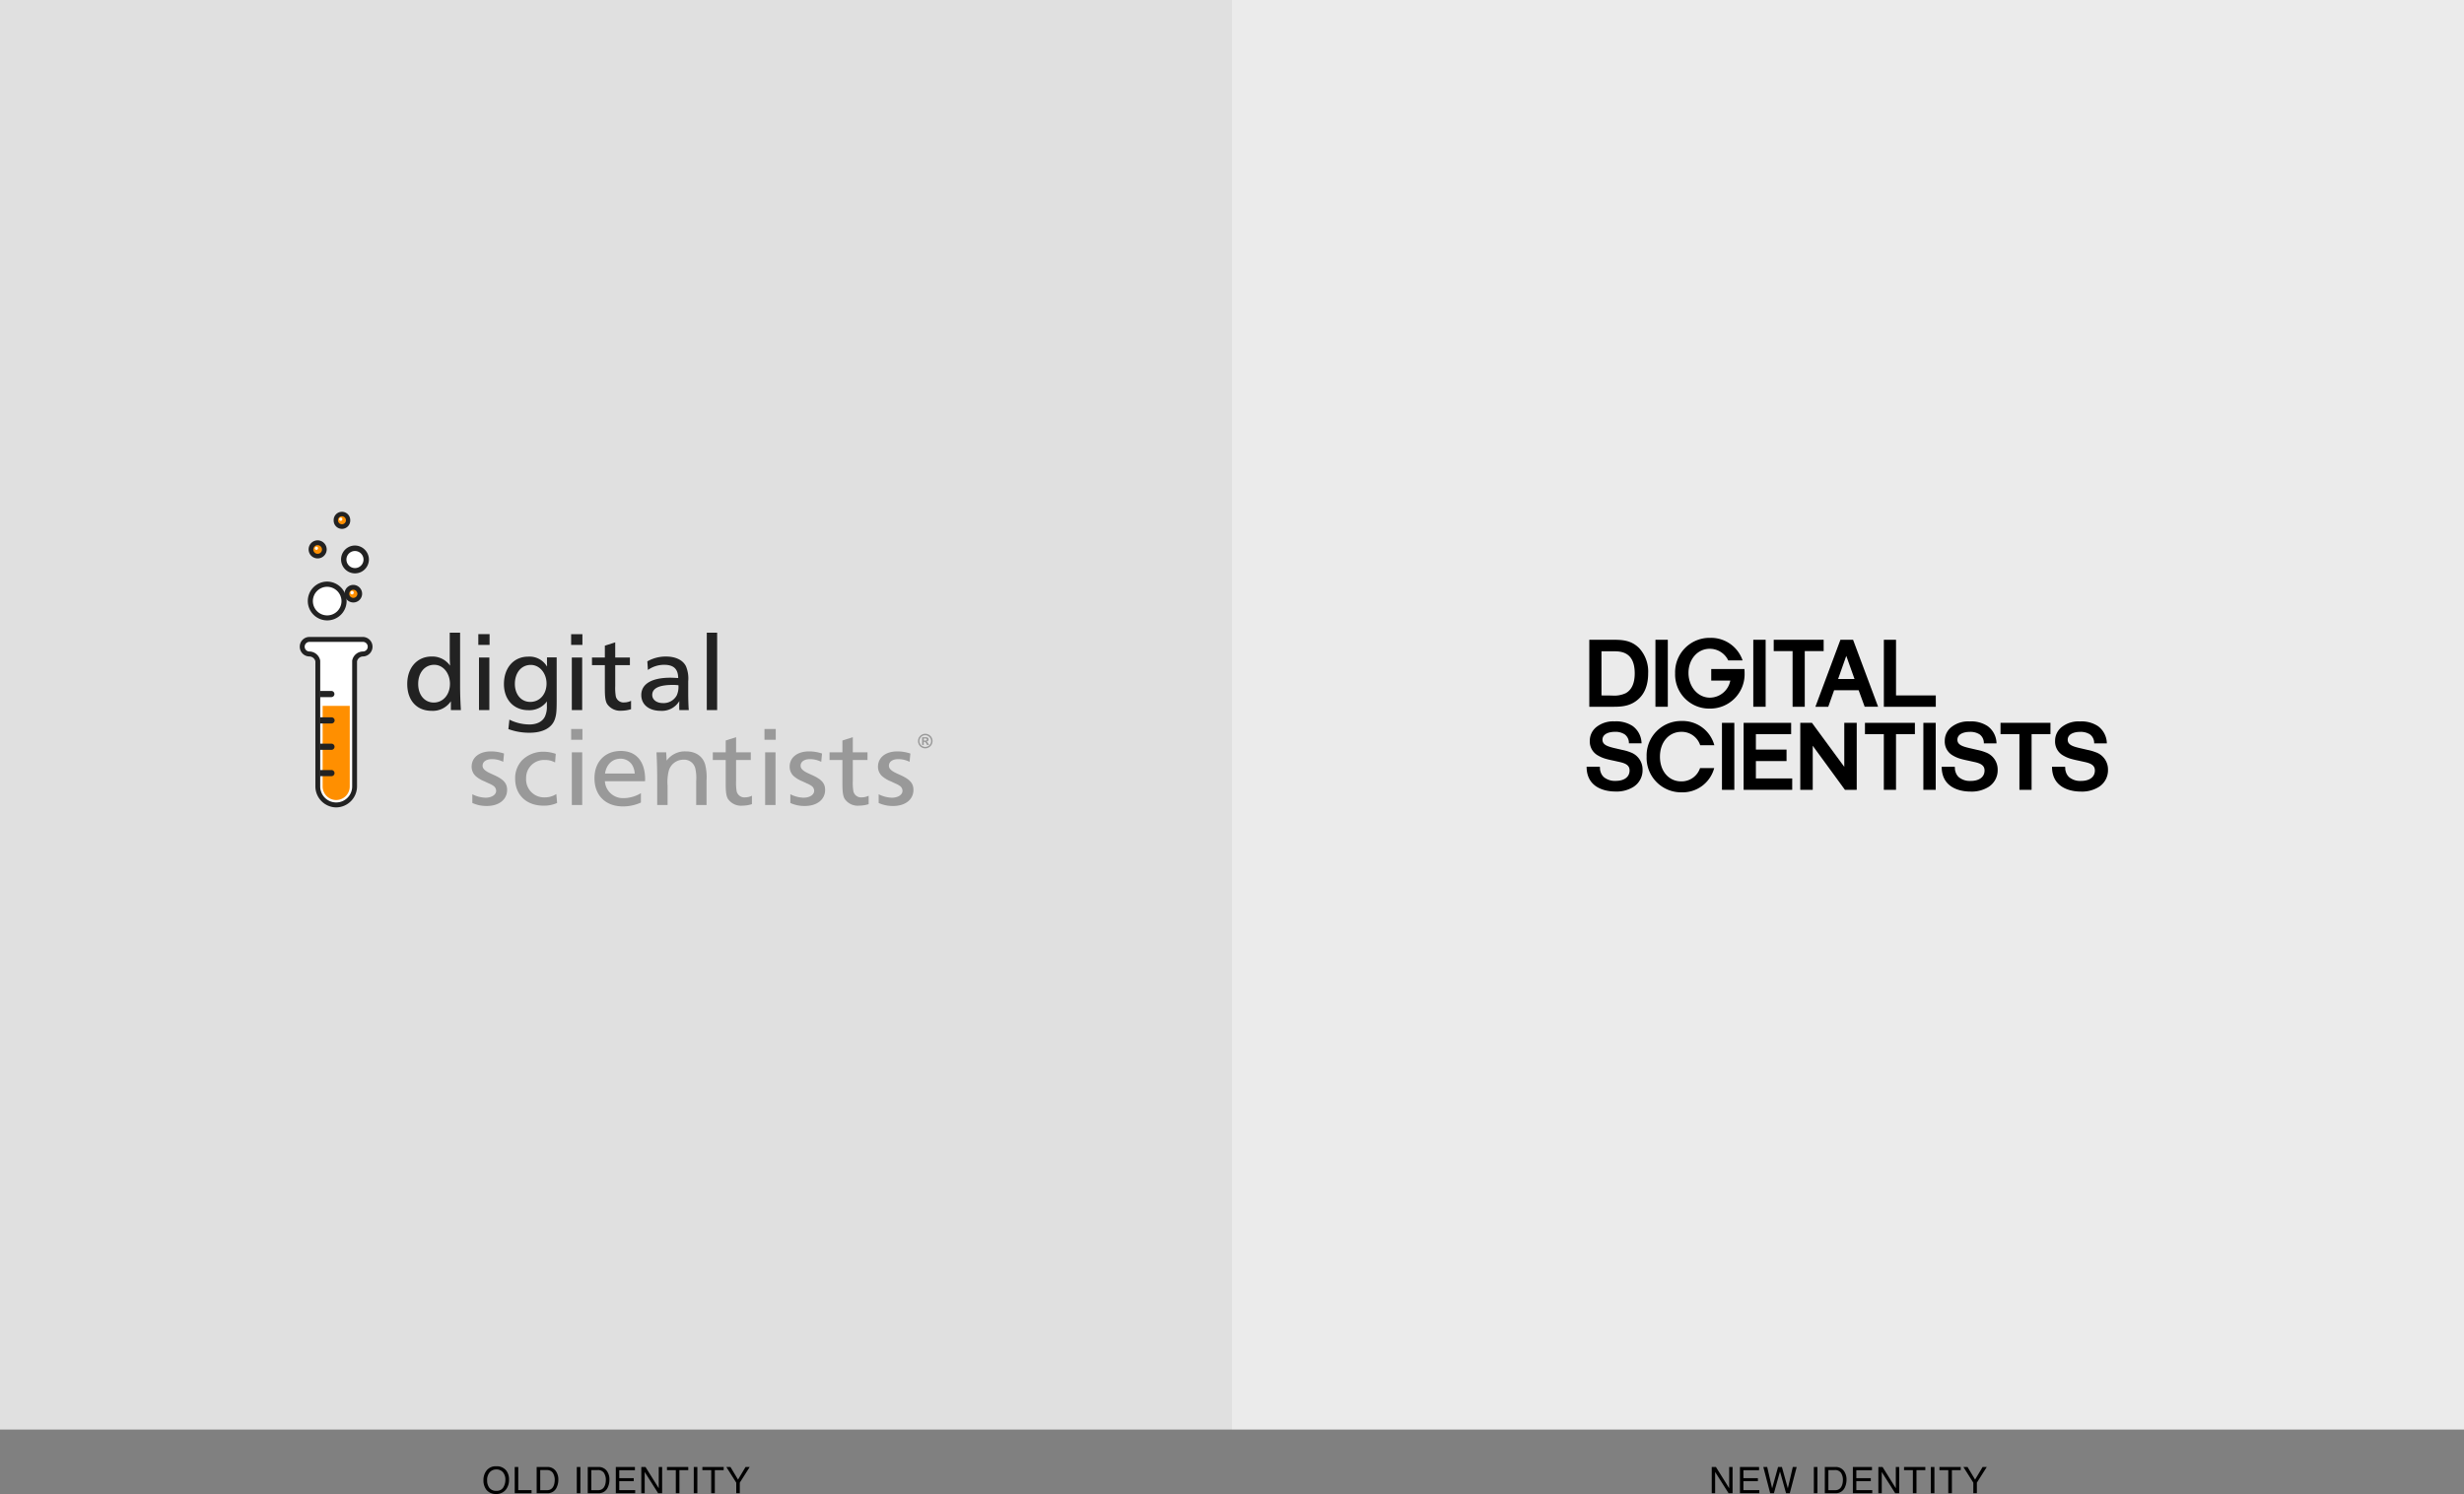 <?xml version="1.0" encoding="utf-8"?>
<svg xmlns="http://www.w3.org/2000/svg" width="674" height="408.71" viewBox="0 0 674 408.71">
  <rect x="0" y="0" width="674" height="408.71" fill="#808080" stroke="none"/>
  <g id="Group_620" data-name="Group 620" transform="translate(-346 -2938.5)">
    <g id="Group_619" data-name="Group 619">
      <rect id="Rectangle_592" data-name="Rectangle 592" width="337" height="391.084" transform="translate(346 2938.5)" fill="#e0e0e0"/>
      <rect id="Rectangle_593" data-name="Rectangle 593" width="337" height="391.084" transform="translate(683 2938.5)" fill="#ebebeb"/>
      <g id="four51-partners" transform="translate(428.001 3078.528)">
        <g id="logo-digital-scientists-tall" transform="translate(0 0)">
          <g id="Group-6" transform="translate(0 0)">
            <g id="Group_415" data-name="Group 415" transform="translate(0 0)">
              <path id="digital" d="M130.877,145.943a5.911,5.911,0,0,1,5.047,2.5l-.063-1.265-.03-.706v-7.059h2.835v14.471c0,2.177.063,4.118.218,6.707h-2.741v-2.411a5.938,5.938,0,0,1-5.265,2.618c-4.083,0-6.668-2.855-6.668-7.355,0-4.44,2.711-7.5,6.668-7.5Zm.592,12.59c2.554,0,4.424-2.177,4.424-5.119,0-2.912-1.87-5.207-4.3-5.207-2.586,0-4.392,2.148-4.392,5.235,0,3,1.745,5.091,4.268,5.091Zm12.18-18.709h3.084v2.942h-3.084v-2.942Zm.186,6.383h2.835v14.385h-2.835V146.207Zm13.739,18.326c2.087,0,3.614-.764,4.3-2.177a6.354,6.354,0,0,0,.53-2.94c0-.678,0-.735.032-1.206a6,6,0,0,1-5.078,2.412c-4.018,0-6.7-2.882-6.7-7.147,0-4.472,2.711-7.5,6.637-7.5a5.514,5.514,0,0,1,5.141,2.706l.03-.323a7.737,7.737,0,0,1-.03-.853v-1.323h2.648V158.09c0,2.8-.093,3.824-.5,5-.81,2.381-3.3,3.706-6.948,3.706a16.651,16.651,0,0,1-5.764-1l.281-2.589a12.336,12.336,0,0,0,5.42,1.323Zm.281-6.177c2.586,0,4.455-2.088,4.455-5.029,0-2.824-1.9-5.09-4.3-5.09-2.586,0-4.361,2.12-4.361,5.207,0,2.884,1.745,4.913,4.206,4.913Zm11.184-18.531h3.084v2.942h-3.084v-2.942Zm.186,6.383h2.834v14.385h-2.834V146.207Zm9.035,8.59v-6.5h-3.52v-2.088h3.52v-3.234l2.836-.912v4.146h4.018V148.3H181.1V154a14.136,14.136,0,0,0,.156,2.824,2.158,2.158,0,0,0,2.337,1.676,4.285,4.285,0,0,0,1.837-.441v2.295a9.111,9.111,0,0,1-2.617.411,4.31,4.31,0,0,1-3.957-1.883c-.436-.795-.593-1.824-.593-4.088Zm17.945-3.059c.592,0,1.153.029,2.119.088-.032-2.471-1.246-3.618-3.8-3.618a7.682,7.682,0,0,0-4.485,1.412l-.156-2.352a10.149,10.149,0,0,1,5.109-1.323c2.648,0,4.611.97,5.452,2.646a8.7,8.7,0,0,1,.623,4.118v3c0,2.234.063,3.765.156,4.883h-2.586c-.031-.56-.031-.824-.031-1.148s0-.441.031-1.323a5.527,5.527,0,0,1-5.109,2.676c-3.21,0-5.3-1.707-5.3-4.325,0-3.03,2.867-4.735,7.975-4.735Zm-2.056,6.942a4.1,4.1,0,0,0,3.77-2.089,5.658,5.658,0,0,0,.468-2.795,12.369,12.369,0,0,0-1.527-.088c-3.74,0-5.638.913-5.638,2.736,0,1.323,1.214,2.235,2.928,2.235Zm11.994-19.267h2.834v21.178h-2.834V139.413Z" transform="translate(-94.813 -106.366)" fill="#222"/>
              <g id="Group-5" transform="translate(47.012 59.399)">
                <path id="Shape" d="M516.382,9.554a1.987,1.987,0,1,1,2.041-2.028,2.011,2.011,0,0,1-2.041,2.028Zm0-3.587a1.6,1.6,0,1,0,1.65,1.625,1.627,1.627,0,0,0-1.65-1.625Zm.537,2.663-.173-.343c-.25-.456-.408-.524-.639-.524h-.095V8.63h-.439V6.522h1.041c.338,0,.72.12.72.585,0,.352-.233.545-.588.591v.012c.167.052.213.074.462.489l.262.428Zm-.907-1.2h.364c.37,0,.493-.087.493-.283,0-.228-.218-.293-.445-.293h-.411v.576Z" transform="translate(-392.346 -4.258)" fill="#999"/>
                <path id="scientists" d="M.185,17.855a8.513,8.513,0,0,0,3.587.943c1.715,0,2.93-.8,2.93-1.886a1.663,1.663,0,0,0-.748-1.355,6.393,6.393,0,0,0-1.278-.679L3.492,14.32a8.222,8.222,0,0,1-2.369-1.415A3.477,3.477,0,0,1,0,10.312C0,7.778,2.119,6.129,5.3,6.129a11.253,11.253,0,0,1,3.556.589L8.638,8.986A6.878,6.878,0,0,0,5.551,8.25c-1.559,0-2.558.707-2.558,1.8,0,.8.655,1.414,2.121,2.092l1.154.529C8.761,13.817,9.7,14.877,9.7,16.674c0,2.622-2.214,4.39-5.55,4.39a9.176,9.176,0,0,1-3.961-.826V17.855ZM13.78,8.574a8.113,8.113,0,0,1,5.769-2.356,10.269,10.269,0,0,1,3.461.589l-.188,2.358a5.419,5.419,0,0,0-2.774-.679A4.879,4.879,0,0,0,14.9,13.494a4.914,4.914,0,0,0,5.082,5.215,5.645,5.645,0,0,0,3.18-.913l.218,2.445a8.679,8.679,0,0,1-3.743.736c-4.646,0-7.734-2.945-7.734-7.365A7.114,7.114,0,0,1,13.78,8.574ZM27.219,0h3.086V2.947H27.219V0Zm.186,6.393h2.839V20.8H27.405V6.393Zm13.407-.382c4.21,0,6.642,2.857,6.642,7.808a3.149,3.149,0,0,1-.032.471H36.447a4.928,4.928,0,0,0,5.113,4.626A9.282,9.282,0,0,0,46.3,17.561v2.564a11.749,11.749,0,0,1-4.9,1.06c-4.771,0-7.8-3-7.8-7.718,0-4.48,2.869-7.455,7.2-7.455Zm3.8,6.186a5.14,5.14,0,0,0-.778-2.475A3.733,3.733,0,0,0,40.72,8.131c-2.246,0-3.867,1.591-4.241,4.066h8.137Zm6.143,1.474c0-3.065-.094-5.48-.187-7.279h2.65l.125,2.27A6.119,6.119,0,0,1,58.585,6.13c2.649,0,4.551,1.267,5.269,3.506a14.343,14.343,0,0,1,.4,4.449V20.8H61.422V14.321a12.056,12.056,0,0,0-.249-3.566A3.126,3.126,0,0,0,57.96,8.4a4.16,4.16,0,0,0-4.021,2.975,12.613,12.613,0,0,0-.343,4.154V20.8H50.758V13.672ZM69.495,15V8.486H65.972V6.394H69.5V3.155l2.839-.914V6.394h4.021V8.486H72.334V14.2a14.205,14.205,0,0,0,.156,2.828,2.16,2.16,0,0,0,2.339,1.679,4.286,4.286,0,0,0,1.839-.442v2.3a9.1,9.1,0,0,1-2.619.412,4.311,4.311,0,0,1-3.961-1.886c-.436-.8-.593-1.826-.593-4.095ZM80.1,0h3.086V2.947H80.1V0Zm.187,6.393h2.837V20.8H80.284V6.393Zm6.889,11.461a8.514,8.514,0,0,0,3.587.943c1.715,0,2.93-.8,2.93-1.886a1.662,1.662,0,0,0-.748-1.355,6.377,6.377,0,0,0-1.278-.679L90.48,14.32a8.218,8.218,0,0,1-2.369-1.415,3.477,3.477,0,0,1-1.122-2.593c0-2.534,2.119-4.183,5.3-4.183a11.254,11.254,0,0,1,3.556.589l-.218,2.268a6.877,6.877,0,0,0-3.087-.736c-1.559,0-2.557.707-2.557,1.8,0,.8.655,1.414,2.121,2.092l1.154.529c2.493,1.149,3.43,2.209,3.43,4.006,0,2.622-2.215,4.39-5.55,4.39a9.174,9.174,0,0,1-3.96-.826V17.855ZM101.423,15V8.486H97.9V6.394h3.523V3.155l2.839-.914V6.394h4.021V8.486h-4.021V14.2a14.181,14.181,0,0,0,.156,2.828,2.159,2.159,0,0,0,2.339,1.679,4.285,4.285,0,0,0,1.839-.442v2.3a9.1,9.1,0,0,1-2.619.412,4.311,4.311,0,0,1-3.961-1.886c-.436-.8-.593-1.826-.593-4.095Zm9.915,2.857a8.513,8.513,0,0,0,3.586.943c1.715,0,2.93-.8,2.93-1.886a1.662,1.662,0,0,0-.748-1.355,6.393,6.393,0,0,0-1.278-.679l-1.185-.559a8.221,8.221,0,0,1-2.369-1.415,3.477,3.477,0,0,1-1.122-2.593c0-2.534,2.119-4.183,5.3-4.183a11.254,11.254,0,0,1,3.556.589l-.218,2.268A6.879,6.879,0,0,0,116.7,8.25c-1.559,0-2.558.707-2.558,1.8,0,.8.655,1.414,2.121,2.092l1.154.529c2.493,1.149,3.429,2.209,3.429,4.006,0,2.622-2.214,4.39-5.55,4.39a9.175,9.175,0,0,1-3.961-.826V17.855Z" transform="translate(0)" fill="#999"/>
              </g>
              <g id="test-tube">
                <path id="Path" d="M.28,147.022A2.649,2.649,0,0,0,2.9,149.7a1.718,1.718,0,0,1,1.65,1.335v34.144a5.758,5.758,0,0,0,5.694,5.814,5.762,5.762,0,0,0,5.694-5.814V151.035a1.712,1.712,0,0,1,1.657-1.335,2.67,2.67,0,0,0,0-5.337H2.9A2.639,2.639,0,0,0,.28,147.022Z" transform="translate(-0.28 -110.141)" fill="#222"/>
                <path id="Path_1_" d="M43.885,2.407a2.269,2.269,0,1,1-4.536,0,2.269,2.269,0,1,1,4.536,0Z" transform="translate(-30.082 -0.09)" fill="#222"/>
                <path id="Path_2_" d="M21.858,150.062H7.162a1.315,1.315,0,0,0,0,2.629,3.049,3.049,0,0,1,2.974,2.512v34.322a4.371,4.371,0,1,0,8.74,0V155.2a3.046,3.046,0,0,1,2.981-2.512,1.315,1.315,0,0,0,0-2.629Z" transform="translate(-4.545 -114.489)" fill="#fff"/>
                <path id="Path_3_" d="M56.712,86.787a2.405,2.405,0,1,1-2.41-2.461,2.436,2.436,0,0,1,2.41,2.461Z" transform="translate(-39.658 -64.345)" fill="#222"/>
                <path id="Path_4_" d="M20.146,85.926A5.309,5.309,0,1,1,14.831,80.5a5.369,5.369,0,0,1,5.315,5.427Z" transform="translate(-7.336 -61.426)" fill="#222"/>
                <path id="Path_5_" d="M23.221,90.508a3.914,3.914,0,1,1-3.916-4,3.959,3.959,0,0,1,3.916,4Z" transform="translate(-11.81 -66.008)" fill="#fff"/>
                <path id="Path_6_" d="M15.423,35.463a2.472,2.472,0,1,1-2.467-2.522,2.5,2.5,0,0,1,2.467,2.522Z" transform="translate(-8.061 -25.149)" fill="#222"/>
                <path id="Path_7_" d="M18.267,39.7a1.184,1.184,0,1,1-1.177-1.205A1.2,1.2,0,0,1,18.267,39.7Z" transform="translate(-12.195 -29.385)" fill="#ff8f00"/>
                <path id="Path_8_" d="M59.57,91.059a1.112,1.112,0,1,1-1.114-1.132,1.131,1.131,0,0,1,1.114,1.132Z" transform="translate(-43.811 -68.618)" fill="#ff8f00"/>
                <path id="Path_9_" d="M46.5,6.3A1.091,1.091,0,1,1,45.414,5.2,1.1,1.1,0,0,1,46.5,6.3Z" transform="translate(-33.871 -3.987)" fill="#ff8f00"/>
                <path id="Path_10_" d="M26.634,223.85v21.962a3.71,3.71,0,1,0,7.418,0V223.85Z" transform="translate(-20.383 -170.774)" fill="#ff8f00"/>
                <path id="Path_11_" d="M59.484,91.782a.469.469,0,0,1-.467.473.479.479,0,0,1,0-.957.473.473,0,0,1,.467.484Z" transform="translate(-44.728 -69.664)" fill="#fff"/>
                <path id="Path_12_" d="M46.569,7.126a.458.458,0,0,1-.444.457.447.447,0,0,1-.434-.457.442.442,0,0,1,.434-.443.454.454,0,0,1,.444.443Z" transform="translate(-34.92 -5.119)" fill="#fff"/>
                <path id="Path_13_" d="M18.563,40.634a.428.428,0,0,1-.434.44.438.438,0,0,1,0-.876.43.43,0,0,1,.434.436Z" transform="translate(-13.573 -30.684)" fill="#fff"/>
                <path id="Path_14_" d="M26.608,297.859h-3.17v1.682h3.17a.841.841,0,0,0,0-1.682Z" transform="translate(-17.945 -227.228)" fill="#222"/>
                <path id="Path_15_" d="M26.608,267.439h-3.17v1.688h3.17a.844.844,0,0,0,0-1.688Z" transform="translate(-17.945 -204.024)" fill="#222"/>
                <path id="Path_16_" d="M26.608,237.075h-3.17v1.675h3.17a.838.838,0,1,0,0-1.675Z" transform="translate(-17.945 -180.862)" fill="#222"/>
                <path id="Path_17_" d="M26.608,206.641h-3.17v1.685h3.17a.843.843,0,0,0,0-1.685Z" transform="translate(-17.945 -157.647)" fill="#222"/>
                <path id="Path_18_" d="M55.508,42.826a3.809,3.809,0,1,1-3.812-3.9,3.852,3.852,0,0,1,3.812,3.9Z" transform="translate(-36.598 -29.717)" fill="#222"/>
                <path id="Path_19_" d="M58.757,47.629a2.337,2.337,0,1,1-2.336-2.4,2.356,2.356,0,0,1,2.336,2.4Z" transform="translate(-41.322 -34.521)" fill="#fff"/>
              </g>
            </g>
          </g>
        </g>
      </g>
      <g id="_1012DS_Logo_Native_Black" data-name="1012DS_Logo_Native_Black" transform="translate(780 3113.04)">
        <path id="Path_1635" data-name="Path 1635" d="M16.738,19.791c1.839-1.568,2.781-3.981,2.781-7.182a9.45,9.45,0,0,0-2.465-6.872C14.763,3.46,12.182,3.46,9.6,3.46H3.42V21.785h6.762C12.75,21.785,14.847,21.443,16.738,19.791Zm-9.988-1.1V6.6H9.266c.645,0,1.207,0,1.729.032a6.736,6.736,0,0,1,1.471.232c2.278.645,3.381,2.581,3.381,5.807,0,2.652-.839,4.517-2.465,5.4a7.411,7.411,0,0,1-3.775.645Z" transform="translate(-2.684 -2.977)"/>
        <rect id="Rectangle_594" data-name="Rectangle 594" width="3.381" height="18.325" transform="translate(18.828 0.483)"/>
        <path id="Path_1636" data-name="Path 1636" d="M58.748,11.167H49.676v3.175h5.214a5.73,5.73,0,0,1-5.581,4.665c-3.278,0-5.852-2.987-5.852-6.762s2.491-6.607,5.807-6.607a5.588,5.588,0,0,1,5.059,3.175h3.93A9.118,9.118,0,0,0,49.315,2.65,9.4,9.4,0,0,0,39.8,12.374a9.311,9.311,0,0,0,9.459,9.621A9.409,9.409,0,0,0,58.8,12.271a9.515,9.515,0,0,0-.052-1.1Z" transform="translate(-15.587 -2.69)"/>
        <rect id="Rectangle_595" data-name="Rectangle 595" width="3.381" height="18.325" transform="translate(45.593 0.483)"/>
        <path id="Path_1637" data-name="Path 1637" d="M87.811,19.1V3.867H92.98V.77H79.32v3.1h5.162V19.1Z" transform="translate(-28.139 -0.287)"/>
        <path id="Path_1638" data-name="Path 1638" d="M109.575,3.46h-3.459L99.27,21.785h3.517l1.6-4.517H111.1l1.652,4.517h3.671Zm-4.091,10.724,2.233-6.323,2.252,6.323Z" transform="translate(-36.687 -2.977)"/>
        <path id="Path_1639" data-name="Path 1639" d="M129.339.77H126.01V19.1h14.208V16H129.339Z" transform="translate(-44.702 -0.287)"/>
        <path id="Path_1640" data-name="Path 1640" d="M14.236,46.5a12.331,12.331,0,0,0-2.226-.645L9.545,45.28c-1.574-.407-2.929-.852-2.929-2.213,0-1.6,1.833-2.155,3.355-2.155a4.646,4.646,0,0,1,2.749.71,2.91,2.91,0,0,1,1.129,2.439h3.459A5.969,5.969,0,0,0,14.9,39.344a8.221,8.221,0,0,0-4.988-1.29,7.382,7.382,0,0,0-4.981,1.568A4.788,4.788,0,0,0,3.151,43.37,4.349,4.349,0,0,0,5.435,47.41a8.653,8.653,0,0,0,2.123.89c.736.213,1.465.368,2.123.5l1.5.336c1.987.419,2.852,1.052,2.852,2.336,0,1.781-1.439,2.858-3.775,2.858a4.781,4.781,0,0,1-3.226-.994,3.226,3.226,0,0,1-.968-1.6A2.639,2.639,0,0,1,5.932,51a1.781,1.781,0,0,0-.052-.548H2.28c0,6.052,5.562,6.788,7.84,6.788a8.7,8.7,0,0,0,5.007-1.29,5.375,5.375,0,0,0,2.458-4.678A4.968,4.968,0,0,0,14.236,46.5Z" transform="translate(-2.28 -15.245)"/>
        <path id="Path_1641" data-name="Path 1641" d="M37.212,40.862a5.317,5.317,0,0,1,5.162,3.671h3.871A8.979,8.979,0,0,0,37.263,37.9a9.436,9.436,0,0,0-9.543,9.756,9.436,9.436,0,0,0,9.543,9.756,8.937,8.937,0,0,0,8.943-6.633H42.335a5.317,5.317,0,0,1-5.162,3.639c-3.329,0-5.807-2.723-5.807-6.762S33.882,40.862,37.212,40.862Z" transform="translate(-11.305 -15.195)"/>
        <rect id="Rectangle_596" data-name="Rectangle 596" width="3.381" height="18.325" transform="translate(37.024 23.208)"/>
        <path id="Path_1642" data-name="Path 1642" d="M69.915,46.449H78.3V43.307H69.915V39.081h9.646V35.99h-13V54.315H79.852V51.2H69.915Z" transform="translate(-23.612 -12.782)"/>
        <path id="Path_1643" data-name="Path 1643" d="M102.614,48.024,93.774,35.99H90.58V54.315h3.407V42.255l8.808,12.06h3.226V35.99h-3.407Z" transform="translate(-32.133 -12.782)"/>
        <path id="Path_1644" data-name="Path 1644" d="M118,39.081h5.162V54.315h3.329V39.081h5.168V35.99H118Z" transform="translate(-41.861 -12.782)"/>
        <rect id="Rectangle_597" data-name="Rectangle 597" width="3.381" height="18.325" transform="translate(92.116 23.208)"/>
        <path id="Path_1645" data-name="Path 1645" d="M164.76,46.507a12.331,12.331,0,0,0-2.226-.645l-2.465-.574c-1.574-.394-2.962-.839-2.962-2.2,0-1.6,1.833-2.155,3.355-2.155a4.665,4.665,0,0,1,2.755.71,2.923,2.923,0,0,1,1.123,2.439h3.465a5.956,5.956,0,0,0-2.413-4.717,8.15,8.15,0,0,0-4.981-1.29,7.382,7.382,0,0,0-4.981,1.568,4.768,4.768,0,0,0-1.781,3.749,4.355,4.355,0,0,0,2.278,4.039,8.762,8.762,0,0,0,2.123.89c.736.213,1.471.368,2.123.5l1.5.336c1.994.419,2.858,1.052,2.858,2.336,0,1.781-1.445,2.858-3.775,2.858a4.768,4.768,0,0,1-3.226-.994,3.226,3.226,0,0,1-.968-1.6,2.439,2.439,0,0,1-.136-.736,1.781,1.781,0,0,0-.052-.548H152.81c0,6.052,5.556,6.788,7.833,6.788a8.73,8.73,0,0,0,5.014-1.29,5.388,5.388,0,0,0,2.465-4.639A4.975,4.975,0,0,0,164.76,46.507Z" transform="translate(-55.681 -15.252)"/>
        <path id="Path_1646" data-name="Path 1646" d="M175.47,39.081h5.168V54.315h3.329V39.081h5.162V35.99H175.47Z" transform="translate(-62.248 -12.782)"/>
        <path id="Path_1647" data-name="Path 1647" d="M211.536,46.507a12.421,12.421,0,0,0-2.233-.645l-2.465-.574c-1.574-.394-2.962-.839-2.962-2.2,0-1.6,1.833-2.155,3.355-2.155a4.665,4.665,0,0,1,2.755.71,2.923,2.923,0,0,1,1.123,2.439h3.465a5.956,5.956,0,0,0-2.413-4.717,8.213,8.213,0,0,0-4.981-1.29,7.382,7.382,0,0,0-4.981,1.568,4.768,4.768,0,0,0-1.781,3.749A4.355,4.355,0,0,0,202.7,47.43a8.762,8.762,0,0,0,2.123.89c.736.213,1.471.368,2.123.5l1.5.336c1.994.419,2.858,1.052,2.858,2.336,0,1.781-1.445,2.858-3.775,2.858a4.781,4.781,0,0,1-3.226-.994,3.226,3.226,0,0,1-.968-1.6,2.439,2.439,0,0,1-.136-.736,1.781,1.781,0,0,0-.052-.548H199.58c0,6.052,5.556,6.788,7.84,6.788a8.724,8.724,0,0,0,5.007-1.291,5.388,5.388,0,0,0,2.465-4.639,4.968,4.968,0,0,0-3.355-4.826Z" transform="translate(-72.273 -15.252)"/>
      </g>
    </g>
    <path id="Path_1971" data-name="Path 1971" d="M31.709.632a3.284,3.284,0,0,1,2.812,1.221,3.956,3.956,0,0,1,.713,2.437,4.264,4.264,0,0,1-.815,2.671A3.234,3.234,0,0,1,31.69,8.21a3.262,3.262,0,0,1-2.6-1.094,4.13,4.13,0,0,1-.845-2.666,4.24,4.24,0,0,1,.723-2.49A3.131,3.131,0,0,1,31.709.632Zm.1,6.709a2.023,2.023,0,0,0,1.858-.92A3.918,3.918,0,0,0,34.238,4.3a3.019,3.019,0,0,0-.662-2.036A2.258,2.258,0,0,0,31.768,1.5a2.356,2.356,0,0,0-1.816.764,3.221,3.221,0,0,0-.7,2.253,3.292,3.292,0,0,0,.6,2.009A2.268,2.268,0,0,0,31.807,7.341ZM36.792.827h.972V7.146H41.4V8h-4.6ZM45.507,7.17a2.686,2.686,0,0,0,.811-.1,1.783,1.783,0,0,0,.928-.732,3,3,0,0,0,.415-1.113,4.246,4.246,0,0,0,.073-.752A3.5,3.5,0,0,0,47.2,2.4,1.957,1.957,0,0,0,45.5,1.662H43.774V7.17ZM42.8.827H45.7A2.738,2.738,0,0,1,48,1.877,3.87,3.87,0,0,1,48.725,4.3a4.835,4.835,0,0,1-.43,2.065A2.651,2.651,0,0,1,45.693,8H42.8Zm10.976,0h.981V8h-.981ZM59.486,7.17a2.686,2.686,0,0,0,.811-.1,1.783,1.783,0,0,0,.928-.732,3,3,0,0,0,.415-1.113,4.246,4.246,0,0,0,.073-.752,3.5,3.5,0,0,0-.53-2.07,1.957,1.957,0,0,0-1.707-.737H57.752V7.17ZM56.776.827h2.905a2.738,2.738,0,0,1,2.295,1.05A3.87,3.87,0,0,1,62.7,4.3a4.835,4.835,0,0,1-.43,2.065A2.651,2.651,0,0,1,59.671,8h-2.9Zm7.671,0h5.229v.879H65.393V3.884h3.96v.83h-3.96V7.146h4.355V8h-5.3Zm6.977,0h1.147l3.623,5.811V.827h.923V8H76.028L72.351,2.194V8h-.928Zm12.841,0v.854H81.848V8h-.986V1.682H78.444V.827Zm1.508,0h.981V8h-.981Zm8.178,0v.854H91.534V8h-.986V1.682H88.131V.827Zm.732,0h1.133l2.061,3.447L99.937.827h1.138l-2.71,4.282V8h-.972V5.109Z" transform="translate(450 3339)"/>
    <path id="Path_1972" data-name="Path 1972" d="M27.229.827h1.147L32,6.638V.827h.923V8H31.834L28.157,2.194V8h-.928Zm7.714,0h5.229v.879H35.891V3.884h3.96v.83h-3.96V7.146h4.355V8h-5.3Zm7.451,0,1.353,5.835L45.368.827h1.055l1.621,5.835L49.4.827h1.064L48.576,8H47.556L45.9,2.053,44.235,8H43.215L41.34.827Zm12.763,0h.981V8h-.981ZM60.87,7.17a2.686,2.686,0,0,0,.811-.1,1.783,1.783,0,0,0,.928-.732,3,3,0,0,0,.415-1.113A4.246,4.246,0,0,0,63.1,4.47a3.5,3.5,0,0,0-.53-2.07,1.957,1.957,0,0,0-1.707-.737H59.136V7.17ZM58.16.827h2.905a2.738,2.738,0,0,1,2.295,1.05A3.87,3.87,0,0,1,64.088,4.3a4.835,4.835,0,0,1-.43,2.065A2.651,2.651,0,0,1,61.055,8h-2.9Zm7.671,0H71.06v.879H66.778V3.884h3.96v.83h-3.96V7.146h4.355V8h-5.3Zm6.977,0h1.147l3.623,5.811V.827H78.5V8H77.412L73.735,2.194V8h-.928Zm12.841,0v.854H83.232V8h-.986V1.682H79.829V.827Zm1.508,0h.981V8h-.981Zm8.178,0v.854H92.919V8h-.986V1.682H89.515V.827Zm.732,0H97.2l2.061,3.447L101.322.827h1.138l-2.71,4.282V8h-.972V5.109Z" transform="translate(787 3339)"/>
  </g>
</svg>
